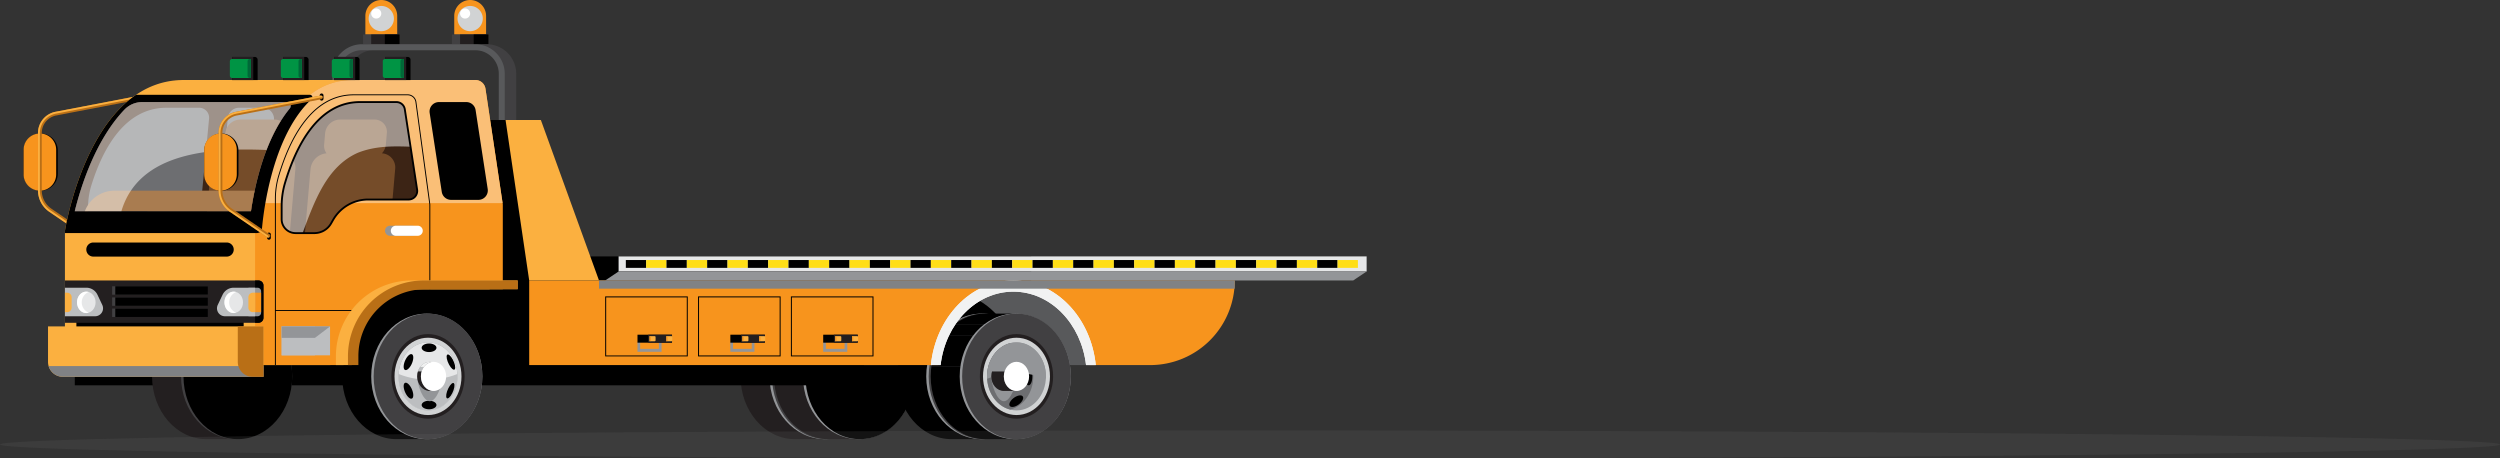 <svg xmlns="http://www.w3.org/2000/svg" xmlns:xlink="http://www.w3.org/1999/xlink" width="1429" height="262.062" viewBox="0 0 1429 262.062"><rect x="0" y="0" width="1429" height="262.062" fill="#333333" stroke="none"/><defs><clipPath id="clip-path"><rect id="Rect&#xE1;ngulo_97" data-name="Rect&#xE1;ngulo 97" width="767.682" height="254.062" fill="none"></rect></clipPath><clipPath id="clip-path-2"><rect id="Rect&#xE1;ngulo_15" data-name="Rect&#xE1;ngulo 15" width="767.68" height="254.062" fill="none"></rect></clipPath><clipPath id="clip-path-3"><rect id="Rect&#xE1;ngulo_4" data-name="Rect&#xE1;ngulo 4" width="14.428" height="14.428" fill="none"></rect></clipPath><clipPath id="clip-path-4"><rect id="Rect&#xE1;ngulo_5" data-name="Rect&#xE1;ngulo 5" width="8.657" height="8.657" fill="none"></rect></clipPath><clipPath id="clip-path-7"><path id="Trazado_16" data-name="Trazado 16" d="M1182.291,503.584c-17.164,0-31.07,16.067-31.07,35.877s13.907,35.886,31.07,35.886h17.97c-17.163,0-31.07-16.067-31.07-35.886s13.907-35.877,31.07-35.877Z" transform="translate(-1151.221 -503.584)" fill="none"></path></clipPath><clipPath id="clip-path-9"><path id="Trazado_23" data-name="Trazado 23" d="M1236.031,503.584c-17.163,0-31.07,16.067-31.07,35.877s13.907,35.886,31.07,35.886H1254c-17.163,0-31.07-16.067-31.07-35.886s13.907-35.877,31.07-35.877Z" transform="translate(-1204.961 -503.584)" fill="none"></path></clipPath><clipPath id="clip-path-11"><path id="Trazado_30" data-name="Trazado 30" d="M237.341,503.584c-17.164,0-31.07,16.067-31.07,35.877s13.907,35.886,31.07,35.886h17.971c-17.164,0-31.07-16.067-31.07-35.886s13.907-35.877,31.07-35.877Z" transform="translate(-206.271 -503.584)" fill="none"></path></clipPath><clipPath id="clip-path-13"><path id="Trazado_37" data-name="Trazado 37" d="M542.673,503.584c-17.164,0-31.071,16.067-31.071,35.877s13.907,35.886,31.071,35.886h17.971c-17.164,0-31.071-16.067-31.071-35.886s13.907-35.877,31.071-35.877Z" transform="translate(-511.602 -503.584)" fill="none"></path></clipPath><clipPath id="clip-path-15"><rect id="Rect&#xE1;ngulo_20" data-name="Rect&#xE1;ngulo 20" width="33.674" height="20.822" fill="none"></rect></clipPath><clipPath id="clip-path-16"><rect id="Rect&#xE1;ngulo_21" data-name="Rect&#xE1;ngulo 21" width="14.428" height="22.528" fill="none"></rect></clipPath><clipPath id="clip-path-17"><path id="Trazado_55" data-name="Trazado 55" d="M639.173,580.978c-3.985,0-7.214,3.73-7.214,8.33s3.229,8.332,7.214,8.332h2.145c-3.986,0-7.214-3.731-7.214-8.332s3.229-8.33,7.214-8.33Z" transform="translate(-631.959 -580.978)" fill="none"></path></clipPath><clipPath id="clip-path-19"><path id="Trazado_62" data-name="Trazado 62" d="M1433.883,503.584c-17.164,0-31.07,16.067-31.07,35.877s13.907,35.886,31.07,35.886h17.97c-17.164,0-31.07-16.067-31.07-35.886s13.906-35.877,31.07-35.877Z" transform="translate(-1402.812 -503.584)" fill="none"></path></clipPath><clipPath id="clip-path-21"><path id="Trazado_69" data-name="Trazado 69" d="M1487.623,503.584c-17.164,0-31.071,16.067-31.071,35.877s13.907,35.886,31.071,35.886h17.97c-17.164,0-31.07-16.067-31.07-35.886s13.907-35.877,31.07-35.877Z" transform="translate(-1456.552 -503.584)" fill="none"></path></clipPath><clipPath id="clip-path-23"><rect id="Rect&#xE1;ngulo_25" data-name="Rect&#xE1;ngulo 25" width="33.675" height="20.823" fill="none"></rect></clipPath><clipPath id="clip-path-25"><path id="Trazado_82" data-name="Trazado 82" d="M1561,580.978c-3.985,0-7.214,3.73-7.214,8.33s3.229,8.332,7.214,8.332h7.214c-3.985,0-7.214-3.731-7.214-8.332s3.229-8.33,7.214-8.33Z" transform="translate(-1553.785 -580.978)" fill="none"></path></clipPath><clipPath id="clip-path-27"><rect id="Rect&#xE1;ngulo_29" data-name="Rect&#xE1;ngulo 29" width="27.669" height="16.522" fill="none"></rect></clipPath><clipPath id="clip-path-28"><rect id="Rect&#xE1;ngulo_31" data-name="Rect&#xE1;ngulo 31" width="19.032" height="16.522" fill="none"></rect></clipPath><clipPath id="clip-path-29"><rect id="Rect&#xE1;ngulo_32" data-name="Rect&#xE1;ngulo 32" width="27.669" height="6.542" fill="none"></rect></clipPath><clipPath id="clip-path-30"><rect id="Rect&#xE1;ngulo_38" data-name="Rect&#xE1;ngulo 38" width="122.801" height="6.141" fill="none"></rect></clipPath><clipPath id="clip-path-31"><rect id="Rect&#xE1;ngulo_46" data-name="Rect&#xE1;ngulo 46" width="191.924" height="74.9" fill="none"></rect></clipPath><clipPath id="clip-path-32"><rect id="Rect&#xE1;ngulo_47" data-name="Rect&#xE1;ngulo 47" width="18.359" height="5.758" fill="none"></rect></clipPath><clipPath id="clip-path-33"><rect id="Rect&#xE1;ngulo_48" data-name="Rect&#xE1;ngulo 48" width="13.761" height="5.614" fill="none"></rect></clipPath><clipPath id="clip-path-34"><rect id="Rect&#xE1;ngulo_51" data-name="Rect&#xE1;ngulo 51" width="13.758" height="5.614" fill="none"></rect></clipPath><clipPath id="clip-path-35"><rect id="Rect&#xE1;ngulo_54" data-name="Rect&#xE1;ngulo 54" width="13.762" height="5.614" fill="none"></rect></clipPath><clipPath id="clip-path-36"><rect id="Rect&#xE1;ngulo_59" data-name="Rect&#xE1;ngulo 59" width="363.401" height="4.664" fill="none"></rect></clipPath></defs><g id="Grupo_283" data-name="Grupo 283" transform="translate(-246 -427.965)"><g id="Grupo_94" data-name="Grupo 94" transform="translate(259.487 427.965)"><g id="Enmascarar_grupo_93" data-name="Enmascarar grupo 93" clip-path="url(#clip-path)"><g id="Grupo_18" data-name="Grupo 18"><g id="Grupo_17" data-name="Grupo 17" clip-path="url(#clip-path-2)"><g id="Grupo_4" data-name="Grupo 4" transform="translate(753.721 251.027)" style="mix-blend-mode: multiply;isolation: isolate"><g id="Grupo_3" data-name="Grupo 3"><g id="Grupo_95" data-name="Grupo 95"><path id="Trazado_1" data-name="Trazado 1" d="M946.611,700.377" transform="translate(-946.611 -700.377)" fill="#58595b"></path></g></g></g><path id="Trazado_2" data-name="Trazado 2" d="M603.2,139.021H499.373v-51.1c0-9.308,12.913-16.88,22.22-16.88h64.726A16.9,16.9,0,0,1,603.2,87.924Zm-95.082-3.4h85.509V87.924c0-7.43.123-13.475-7.307-13.475H521.593a13.491,13.491,0,0,0-13.476,13.475Z" transform="translate(-321.609 -45.754)" fill="#414042"></path><path id="Trazado_3" data-name="Trazado 3" d="M594.413,139.021H495.926v-51.1a16.9,16.9,0,0,1,16.88-16.88h64.726a16.9,16.9,0,0,1,16.881,16.88Zm-95.082-3.4h91.678V87.924a13.491,13.491,0,0,0-13.476-13.475H512.806a13.491,13.491,0,0,0-13.476,13.475Z" transform="translate(-319.389 -45.754)" fill="#58595b"></path><path id="Trazado_4" data-name="Trazado 4" d="M709.7,19.72H691.5V9.1a9.1,9.1,0,0,1,18.2,0Z" transform="translate(-445.34)" fill="#f7941d"></path><g id="Grupo_7" data-name="Grupo 7" transform="translate(248.043 3.405)" style="mix-blend-mode: multiply;isolation: isolate"><g id="Grupo_6" data-name="Grupo 6"><g id="Grupo_5" data-name="Grupo 5" clip-path="url(#clip-path-3)"><path id="Trazado_5" data-name="Trazado 5" d="M711.227,16.778a7.214,7.214,0,1,1-7.214-7.213,7.214,7.214,0,0,1,7.214,7.213" transform="translate(-696.799 -9.565)" fill="#d1d3d4"></path></g></g></g><g id="Grupo_10" data-name="Grupo 10" transform="translate(252.949 7.733)" style="mix-blend-mode: multiply;isolation: isolate"><g id="Grupo_9" data-name="Grupo 9"><g id="Grupo_8" data-name="Grupo 8" clip-path="url(#clip-path-4)"><path id="Trazado_6" data-name="Trazado 6" d="M719.237,26.052a4.328,4.328,0,1,1-4.328-4.328,4.328,4.328,0,0,1,4.328,4.328" transform="translate(-710.58 -21.724)" fill="#d1d3d4"></path></g></g></g><path id="Trazado_7" data-name="Trazado 7" d="M706.621,16.5a2.886,2.886,0,1,1-2.887-2.886,2.886,2.886,0,0,1,2.887,2.886" transform="translate(-451.364 -8.768)" fill="#fff"></path><rect id="Rect&#xE1;ngulo_6" data-name="Rect&#xE1;ngulo 6" width="20.833" height="5.461" transform="translate(244.841 19.72)" fill="#414042"></rect><rect id="Rect&#xE1;ngulo_7" data-name="Rect&#xE1;ngulo 7" width="16.189" height="5.461" transform="translate(249.485 19.72)" fill="#231f20"></rect><rect id="Rect&#xE1;ngulo_8" data-name="Rect&#xE1;ngulo 8" width="8.396" height="5.461" transform="translate(257.277 19.72)"></rect><path id="Trazado_8" data-name="Trazado 8" d="M566.99,19.72h-18.2V9.1a9.1,9.1,0,0,1,18.2,0Z" transform="translate(-353.432)" fill="#f7941d"></path><g id="Grupo_13" data-name="Grupo 13" transform="translate(197.242 3.405)" style="mix-blend-mode: multiply;isolation: isolate"><g id="Grupo_12" data-name="Grupo 12"><g id="Grupo_11" data-name="Grupo 11" clip-path="url(#clip-path-3)"><path id="Trazado_9" data-name="Trazado 9" d="M568.518,16.778A7.214,7.214,0,1,1,561.3,9.565a7.214,7.214,0,0,1,7.214,7.213" transform="translate(-554.09 -9.565)" fill="#d1d3d4"></path></g></g></g><g id="Grupo_16" data-name="Grupo 16" transform="translate(202.148 7.733)" style="mix-blend-mode: multiply;isolation: isolate"><g id="Grupo_15" data-name="Grupo 15"><g id="Grupo_14" data-name="Grupo 14" clip-path="url(#clip-path-4)"><path id="Trazado_10" data-name="Trazado 10" d="M576.528,26.052a4.328,4.328,0,1,1-4.328-4.328,4.328,4.328,0,0,1,4.328,4.328" transform="translate(-567.871 -21.724)" fill="#d1d3d4"></path></g></g></g><path id="Trazado_11" data-name="Trazado 11" d="M563.912,16.5a2.886,2.886,0,1,1-2.887-2.886,2.886,2.886,0,0,1,2.887,2.886" transform="translate(-359.456 -8.768)" fill="#fff"></path><rect id="Rect&#xE1;ngulo_11" data-name="Rect&#xE1;ngulo 11" width="20.833" height="5.461" transform="translate(194.04 19.72)" fill="#414042"></rect><rect id="Rect&#xE1;ngulo_12" data-name="Rect&#xE1;ngulo 12" width="16.189" height="5.461" transform="translate(198.684 19.72)" fill="#231f20"></rect><rect id="Rect&#xE1;ngulo_13" data-name="Rect&#xE1;ngulo 13" width="8.396" height="5.461" transform="translate(206.476 19.72)"></rect><rect id="Rect&#xE1;ngulo_14" data-name="Rect&#xE1;ngulo 14" width="79.327" height="93.79" transform="translate(216.349 68.602)"></rect></g></g><g id="Grupo_20" data-name="Grupo 20" transform="translate(409.806 179.263)"><g id="Grupo_19" data-name="Grupo 19" clip-path="url(#clip-path-7)"><path id="Trazado_12" data-name="Trazado 12" d="M1169.191,594.112a41.566,41.566,0,0,1,.394-5.669h-17.971a41.605,41.605,0,0,0-.394,5.669c0,19.819,13.907,35.886,31.071,35.886h17.971c-17.164,0-31.07-16.068-31.07-35.886" transform="translate(-1151.22 -558.235)" fill="#231f20"></path><path id="Trazado_13" data-name="Trazado 13" d="M1159.353,539.007a37.4,37.4,0,0,0-5.425,10.593,40.14,40.14,0,0,0-1.6,7H1170.3a40.14,40.14,0,0,1,1.6-7,37.4,37.4,0,0,1,5.425-10.593Z" transform="translate(-1151.933 -526.397)"></path><path id="Trazado_14" data-name="Trazado 14" d="M1178.063,521.426a33.348,33.348,0,0,0-6,6.258h17.971a33.355,33.355,0,0,1,6-6.258Z" transform="translate(-1164.643 -515.075)"></path><path id="Trazado_15" data-name="Trazado 15" d="M1224.542,503.584h-17.971a28.144,28.144,0,0,0-17.65,6.351h17.97a28.146,28.146,0,0,1,17.65-6.351" transform="translate(-1175.501 -503.584)"></path></g></g><g id="Grupo_22" data-name="Grupo 22"><g id="Grupo_21" data-name="Grupo 21" clip-path="url(#clip-path-2)"><path id="Trazado_17" data-name="Trazado 17" d="M1229.55,503.584c17.549,0,31.768,16.067,31.768,35.877s-14.219,35.886-31.768,35.886-31.768-16.067-31.768-35.886,14.219-35.877,31.768-35.877" transform="translate(-771.401 -324.321)" fill="#939598"></path><path id="Trazado_18" data-name="Trazado 18" d="M1232.774,503.584c17.164,0,31.071,16.067,31.071,35.877s-13.907,35.886-31.071,35.886-31.07-16.067-31.07-35.886,13.906-35.877,31.07-35.877" transform="translate(-773.927 -324.321)" fill="#414042"></path></g></g><g id="Grupo_24" data-name="Grupo 24" transform="translate(428.936 179.263)"><g id="Grupo_23" data-name="Grupo 23" clip-path="url(#clip-path-9)"><path id="Trazado_19" data-name="Trazado 19" d="M1222.932,594.112a41.586,41.586,0,0,1,.394-5.669h-17.971a41.547,41.547,0,0,0-.394,5.669c0,19.819,13.907,35.886,31.07,35.886H1254c-17.163,0-31.07-16.068-31.07-35.886" transform="translate(-1204.961 -558.235)" fill="#231f20"></path><path id="Trazado_20" data-name="Trazado 20" d="M1213.093,539.007a37.4,37.4,0,0,0-5.425,10.593,40.107,40.107,0,0,0-1.6,7h17.971a40.129,40.129,0,0,1,1.6-7,37.393,37.393,0,0,1,5.425-10.593Z" transform="translate(-1205.673 -526.397)"></path><path id="Trazado_21" data-name="Trazado 21" d="M1231.8,521.426a33.352,33.352,0,0,0-6,6.258h17.971a33.352,33.352,0,0,1,6-6.258Z" transform="translate(-1218.384 -515.075)"></path><path id="Trazado_22" data-name="Trazado 22" d="M1278.281,503.584h-17.97a28.145,28.145,0,0,0-17.65,6.351h17.971a28.146,28.146,0,0,1,17.65-6.351" transform="translate(-1229.24 -503.584)"></path></g></g><g id="Grupo_26" data-name="Grupo 26"><g id="Grupo_25" data-name="Grupo 25" clip-path="url(#clip-path-2)"><path id="Trazado_24" data-name="Trazado 24" d="M1283.291,503.584c17.549,0,31.768,16.067,31.768,35.877s-14.219,35.886-31.768,35.886-31.768-16.067-31.768-35.886,14.219-35.877,31.768-35.877" transform="translate(-806.012 -324.321)" fill="#939598"></path><path id="Trazado_25" data-name="Trazado 25" d="M1286.514,503.584c17.164,0,31.071,16.067,31.071,35.877s-13.907,35.886-31.071,35.886-31.07-16.067-31.07-35.886,13.906-35.877,31.07-35.877" transform="translate(-808.537 -324.321)"></path><rect id="Rect&#xE1;ngulo_17" data-name="Rect&#xE1;ngulo 17" width="546.715" height="73.673" transform="translate(29.255 146.568)"></rect></g></g><g id="Grupo_28" data-name="Grupo 28" transform="translate(73.427 179.263)"><g id="Grupo_27" data-name="Grupo 27" clip-path="url(#clip-path-11)"><path id="Trazado_26" data-name="Trazado 26" d="M224.242,594.112a41.564,41.564,0,0,1,.394-5.669H206.665a41.564,41.564,0,0,0-.394,5.669c0,19.819,13.907,35.886,31.07,35.886h17.971c-17.164,0-31.071-16.068-31.071-35.886" transform="translate(-206.271 -558.235)" fill="#231f20"></path><path id="Trazado_27" data-name="Trazado 27" d="M214.4,539.007a37.391,37.391,0,0,0-5.425,10.593,40.122,40.122,0,0,0-1.6,7h17.971a40.158,40.158,0,0,1,1.6-7,37.4,37.4,0,0,1,5.425-10.593Z" transform="translate(-206.983 -526.397)" fill="#231f20"></path><path id="Trazado_28" data-name="Trazado 28" d="M233.114,521.426a33.355,33.355,0,0,0-6,6.258h17.971a33.355,33.355,0,0,1,6-6.258Z" transform="translate(-219.694 -515.075)" fill="#231f20"></path><path id="Trazado_29" data-name="Trazado 29" d="M279.592,503.584H261.621a28.144,28.144,0,0,0-17.65,6.351h17.97a28.146,28.146,0,0,1,17.65-6.351" transform="translate(-230.551 -503.584)" fill="#231f20"></path></g></g><g id="Grupo_30" data-name="Grupo 30"><g id="Grupo_29" data-name="Grupo 29" clip-path="url(#clip-path-2)"><path id="Trazado_31" data-name="Trazado 31" d="M284.6,503.584c17.549,0,31.768,16.067,31.768,35.877S302.15,575.347,284.6,575.347s-31.768-16.067-31.768-35.886,14.219-35.877,31.768-35.877" transform="translate(-162.831 -324.321)" fill="#414042"></path><path id="Trazado_32" data-name="Trazado 32" d="M287.824,503.584c17.164,0,31.071,16.067,31.071,35.877s-13.907,35.886-31.071,35.886-31.07-16.067-31.07-35.886,13.907-35.877,31.07-35.877" transform="translate(-165.356 -324.321)"></path></g></g><g id="Grupo_32" data-name="Grupo 32" transform="translate(182.118 179.263)"><g id="Grupo_31" data-name="Grupo 31" clip-path="url(#clip-path-13)"><path id="Trazado_33" data-name="Trazado 33" d="M529.573,594.112a41.556,41.556,0,0,1,.394-5.669H512a41.566,41.566,0,0,0-.394,5.669c0,19.819,13.907,35.886,31.07,35.886h17.971c-17.163,0-31.07-16.068-31.07-35.886" transform="translate(-511.602 -558.235)"></path><path id="Trazado_34" data-name="Trazado 34" d="M519.734,539.007A37.4,37.4,0,0,0,514.31,549.6a40.14,40.14,0,0,0-1.6,7H530.68a40.151,40.151,0,0,1,1.6-7,37.4,37.4,0,0,1,5.425-10.593Z" transform="translate(-512.315 -526.397)"></path><path id="Trazado_35" data-name="Trazado 35" d="M538.445,521.426a33.357,33.357,0,0,0-6,6.258h17.971a33.357,33.357,0,0,1,6-6.258Z" transform="translate(-525.025 -515.075)"></path><path id="Trazado_36" data-name="Trazado 36" d="M584.924,503.584H566.953a28.144,28.144,0,0,0-17.65,6.351h17.97a28.146,28.146,0,0,1,17.65-6.351" transform="translate(-535.882 -503.584)"></path></g></g><g id="Grupo_40" data-name="Grupo 40"><g id="Grupo_39" data-name="Grupo 39" clip-path="url(#clip-path-2)"><path id="Trazado_38" data-name="Trazado 38" d="M589.932,503.584c17.549,0,31.768,16.067,31.768,35.877s-14.219,35.886-31.768,35.886-31.768-16.067-31.768-35.886,14.219-35.877,31.768-35.877" transform="translate(-359.471 -324.321)" fill="#939598"></path><path id="Trazado_39" data-name="Trazado 39" d="M593.156,503.584c17.164,0,31.071,16.067,31.071,35.877s-13.907,35.886-31.071,35.886-31.07-16.067-31.07-35.886,13.907-35.877,31.07-35.877" transform="translate(-361.997 -324.321)" fill="#414042"></path><path id="Trazado_40" data-name="Trazado 40" d="M611.479,536.441c11.569,0,20.942,10.83,20.942,24.182s-9.374,24.189-20.942,24.189-20.942-10.83-20.942-24.189,9.374-24.182,20.942-24.182" transform="translate(-380.32 -345.481)" fill="#231f20"></path><path id="Trazado_41" data-name="Trazado 41" d="M614.744,542.294c10.572,0,19.138,9.9,19.138,22.1s-8.566,22.1-19.138,22.1-19.138-9.9-19.138-22.1,8.566-22.1,19.138-22.1" transform="translate(-383.585 -349.251)" fill="#d1d3d4"></path><path id="Trazado_42" data-name="Trazado 42" d="M618.907,549.759c9.3,0,16.837,8.707,16.837,19.442s-7.536,19.447-16.837,19.447S602.07,579.94,602.07,569.2s7.536-19.442,16.837-19.442" transform="translate(-387.748 -354.058)" fill="#939598"></path><path id="Trazado_43" data-name="Trazado 43" d="M635.732,569.2c0,10.739-7.536,19.444-16.831,19.444S602.07,579.943,602.07,569.2s7.536-19.444,16.831-19.444,16.831,8.705,16.831,19.444" transform="translate(-387.748 -354.059)" fill="#e6e7e8"></path><g id="Grupo_35" data-name="Grupo 35" transform="translate(214.322 213.767)" style="mix-blend-mode: multiply;isolation: isolate"><g id="Grupo_34" data-name="Grupo 34"><g id="Grupo_33" data-name="Grupo 33" clip-path="url(#clip-path-15)"><path id="Trazado_44" data-name="Trazado 44" d="M618.907,603.7a43.839,43.839,0,0,0,16.777-3.187c.028.458.06.915.06,1.381,0,10.735-7.536,19.442-16.837,19.442s-16.837-8.707-16.837-19.442c0-.466.032-.923.06-1.381a43.835,43.835,0,0,0,16.777,3.187" transform="translate(-602.07 -600.51)" fill="#bcbec0"></path></g></g></g><path id="Trazado_45" data-name="Trazado 45" d="M610.9,614.651c-.974.676-.815,3.2.354,5.639s2.907,3.866,3.88,3.189.814-3.2-.355-5.638-2.906-3.866-3.88-3.189" transform="translate(-393.022 -395.742)"></path><path id="Trazado_46" data-name="Trazado 46" d="M683.929,577.646c.6-.777.1-3.255-1.117-5.533s-2.7-3.495-3.3-2.717-.1,3.255,1.117,5.533,2.7,3.5,3.3,2.718" transform="translate(-437.458 -366.553)"></path><path id="Trazado_47" data-name="Trazado 47" d="M611.252,571.9c-1.169,2.438-1.328,4.962-.355,5.639s2.71-.751,3.88-3.189,1.328-4.962.355-5.638-2.71.751-3.88,3.189" transform="translate(-393.022 -366.153)"></path><path id="Trazado_48" data-name="Trazado 48" d="M643.4,643.446c-2.339,0-4.235,1.1-4.235,2.449s1.9,2.45,4.235,2.45,4.235-1.1,4.235-2.45-1.9-2.449-4.235-2.449" transform="translate(-411.636 -414.395)"></path><path id="Trazado_49" data-name="Trazado 49" d="M679.778,618c-1.149,2.315-1.572,4.806-.946,5.565s2.066-.5,3.215-2.818,1.572-4.806.946-5.565-2.066.5-3.215,2.818" transform="translate(-436.999 -396.05)"></path><path id="Trazado_50" data-name="Trazado 50" d="M643.4,551.554c-2.339,0-4.235,1.1-4.235,2.45s1.9,2.45,4.235,2.45,4.235-1.1,4.235-2.45-1.9-2.45-4.235-2.45" transform="translate(-411.636 -355.214)"></path><g id="Grupo_38" data-name="Grupo 38" transform="translate(224.962 206.813)" style="mix-blend-mode: multiply;isolation: isolate"><g id="Grupo_37" data-name="Grupo 37"><g id="Grupo_36" data-name="Grupo 36" clip-path="url(#clip-path-16)"><path id="Trazado_51" data-name="Trazado 51" d="M639.174,580.977c3.985,0,7.214,3.731,7.214,8.33s-3.229,14.2-7.214,14.2-7.214-9.6-7.214-14.2,3.229-8.33,7.214-8.33" transform="translate(-631.96 -580.977)" fill="#939598"></path></g></g></g></g></g><g id="Grupo_42" data-name="Grupo 42" transform="translate(224.962 206.814)"><g id="Grupo_41" data-name="Grupo 41" clip-path="url(#clip-path-17)"><path id="Trazado_52" data-name="Trazado 52" d="M641.319,607.387h-2.145c-3.985,0-7.214-3.731-7.214-8.332a9.462,9.462,0,0,1,.463-2.943h2.145a9.462,9.462,0,0,0-.463,2.943c0,4.6,3.229,8.332,7.214,8.332" transform="translate(-631.96 -590.725)" fill="#231f20"></path><path id="Trazado_53" data-name="Trazado 53" d="M635.4,591.662H633.26a8.677,8.677,0,0,1,1.26-2.46h2.145a8.674,8.674,0,0,0-1.26,2.46" transform="translate(-632.797 -586.274)" fill="#bcbec0"></path><path id="Trazado_54" data-name="Trazado 54" d="M638.944,583.9H636.8a6.85,6.85,0,0,1,5.492-2.928h2.145a6.851,6.851,0,0,0-5.492,2.928" transform="translate(-635.076 -580.977)" fill="#f1f2f2"></path></g></g><g id="Grupo_44" data-name="Grupo 44"><g id="Grupo_43" data-name="Grupo 43" clip-path="url(#clip-path-2)"><path id="Trazado_56" data-name="Trazado 56" d="M645.2,580.977c3.985,0,7.214,3.731,7.214,8.33s-3.229,8.333-7.214,8.333-7.214-3.731-7.214-8.333,3.229-8.33,7.214-8.33" transform="translate(-410.878 -374.164)" fill="#fff"></path><path id="Trazado_57" data-name="Trazado 57" d="M1434.734,450.374h-38.26c-24.329,0-44.364,21.135-47.133,48.357h43.826c1.849-16.013,10.474-29.549,22.437-36.647,11.963,7.1,20.588,20.633,22.437,36.647h43.826c-2.769-27.223-22.8-48.357-47.133-48.357" transform="translate(-869.009 -290.052)" fill="#58595b"></path></g></g><g id="Grupo_46" data-name="Grupo 46" transform="translate(499.366 179.263)"><g id="Grupo_45" data-name="Grupo 45" clip-path="url(#clip-path-19)"><path id="Trazado_58" data-name="Trazado 58" d="M1420.783,594.112a41.605,41.605,0,0,1,.394-5.669h-17.971a41.547,41.547,0,0,0-.394,5.669c0,19.819,13.907,35.886,31.07,35.886h17.971c-17.164,0-31.071-16.068-31.071-35.886" transform="translate(-1402.812 -558.235)"></path><path id="Trazado_59" data-name="Trazado 59" d="M1410.944,539.007a37.387,37.387,0,0,0-5.425,10.593,40.129,40.129,0,0,0-1.6,7h17.971a40.14,40.14,0,0,1,1.6-7,37.4,37.4,0,0,1,5.425-10.593Z" transform="translate(-1403.524 -526.397)"></path><path id="Trazado_60" data-name="Trazado 60" d="M1429.655,521.426a33.36,33.36,0,0,0-6,6.258h17.971a33.356,33.356,0,0,1,6-6.258Z" transform="translate(-1416.235 -515.075)"></path><path id="Trazado_61" data-name="Trazado 61" d="M1476.132,503.584h-17.971a28.146,28.146,0,0,0-17.65,6.351h17.971a28.145,28.145,0,0,1,17.65-6.351" transform="translate(-1427.091 -503.584)"></path></g></g><g id="Grupo_48" data-name="Grupo 48"><g id="Grupo_47" data-name="Grupo 47" clip-path="url(#clip-path-2)"><path id="Trazado_63" data-name="Trazado 63" d="M1481.141,503.584c17.549,0,31.768,16.067,31.768,35.877s-14.219,35.886-31.768,35.886-31.768-16.067-31.768-35.886,14.219-35.877,31.768-35.877" transform="translate(-933.432 -324.321)" fill="#939598"></path><path id="Trazado_64" data-name="Trazado 64" d="M1484.365,503.584c17.164,0,31.071,16.067,31.071,35.877s-13.907,35.886-31.071,35.886-31.07-16.067-31.07-35.886,13.907-35.877,31.07-35.877" transform="translate(-935.958 -324.321)" fill="#414042"></path></g></g><g id="Grupo_50" data-name="Grupo 50" transform="translate(518.497 179.263)"><g id="Grupo_49" data-name="Grupo 49" clip-path="url(#clip-path-21)"><path id="Trazado_65" data-name="Trazado 65" d="M1474.523,594.112a41.605,41.605,0,0,1,.394-5.669h-17.97a41.547,41.547,0,0,0-.394,5.669c0,19.819,13.907,35.886,31.07,35.886h17.971c-17.163,0-31.07-16.068-31.07-35.886" transform="translate(-1456.552 -558.235)"></path><path id="Trazado_66" data-name="Trazado 66" d="M1464.684,539.007a37.38,37.38,0,0,0-5.425,10.593,40.1,40.1,0,0,0-1.6,7h17.971a40.162,40.162,0,0,1,1.6-7,37.412,37.412,0,0,1,5.425-10.593Z" transform="translate(-1457.264 -526.397)"></path><path id="Trazado_67" data-name="Trazado 67" d="M1483.4,521.426a33.352,33.352,0,0,0-6,6.258h17.971a33.359,33.359,0,0,1,6-6.258Z" transform="translate(-1469.975 -515.075)"></path><path id="Trazado_68" data-name="Trazado 68" d="M1529.873,503.584H1511.9a28.144,28.144,0,0,0-17.65,6.351h17.97a28.146,28.146,0,0,1,17.651-6.351" transform="translate(-1480.832 -503.584)"></path></g></g><g id="Grupo_58" data-name="Grupo 58"><g id="Grupo_57" data-name="Grupo 57" clip-path="url(#clip-path-2)"><path id="Trazado_70" data-name="Trazado 70" d="M1534.882,503.584c17.549,0,31.768,16.067,31.768,35.877s-14.219,35.886-31.768,35.886-31.768-16.067-31.768-35.886,14.219-35.877,31.768-35.877" transform="translate(-968.042 -324.321)" fill="#939598"></path><path id="Trazado_71" data-name="Trazado 71" d="M1538.106,503.584c17.163,0,31.07,16.067,31.07,35.877s-13.907,35.886-31.07,35.886-31.071-16.067-31.071-35.886,13.906-35.877,31.071-35.877" transform="translate(-970.568 -324.321)" fill="#414042"></path><path id="Trazado_72" data-name="Trazado 72" d="M1556.429,536.441c11.569,0,20.942,10.83,20.942,24.182s-9.373,24.189-20.942,24.189-20.942-10.83-20.942-24.189,9.373-24.182,20.942-24.182" transform="translate(-988.892 -345.481)" fill="#231f20"></path><path id="Trazado_73" data-name="Trazado 73" d="M1559.693,542.294c10.572,0,19.138,9.9,19.138,22.1s-8.566,22.1-19.138,22.1-19.138-9.9-19.138-22.1,8.566-22.1,19.138-22.1" transform="translate(-992.155 -349.251)" fill="#d1d3d4"></path><path id="Trazado_74" data-name="Trazado 74" d="M1563.857,549.759c9.3,0,16.837,8.707,16.837,19.442s-7.536,19.447-16.837,19.447-16.837-8.707-16.837-19.447,7.536-19.442,16.837-19.442" transform="translate(-996.319 -354.058)" fill="#939598"></path><path id="Trazado_75" data-name="Trazado 75" d="M1560.25,551.047c-7.565,1.908-13.23,9.679-13.23,18.983s5.665,17.08,13.23,18.988c7.565-1.909,13.23-9.68,13.23-18.988s-5.665-17.075-13.23-18.983" transform="translate(-996.319 -354.888)" fill="#6d6e71"></path><path id="Trazado_76" data-name="Trazado 76" d="M1582.978,589.47c.585,1.172,2.769.98,4.878-.427s3.344-3.5,2.759-4.67-2.769-.98-4.878.427-3.344,3.5-2.759,4.67m8.774-16.713c0,2.815.949,5.1,2.119,5.1s2.119-2.282,2.119-5.1-.949-5.1-2.119-5.1-2.119,2.282-2.119,5.1m-8.774-16.713c-.585,1.172.65,3.262,2.759,4.67s4.293,1.6,4.878.427-.65-3.263-2.759-4.67-4.293-1.6-4.878-.427" transform="translate(-1019.383 -357.612)"></path><g id="Grupo_53" data-name="Grupo 53" transform="translate(550.701 195.701)" style="mix-blend-mode: multiply;isolation: isolate"><g id="Grupo_52" data-name="Grupo 52"><g id="Grupo_51" data-name="Grupo 51" clip-path="url(#clip-path-23)"><path id="Trazado_77" data-name="Trazado 77" d="M1563.856,567.4a43.837,43.837,0,0,1,16.776,3.187c.028-.458.061-.915.061-1.381,0-10.735-7.536-19.442-16.837-19.442s-16.837,8.707-16.837,19.442c0,.466.032.923.06,1.381a43.835,43.835,0,0,1,16.777-3.187" transform="translate(-1547.019 -549.76)" fill="#939598"></path></g></g></g><g id="Grupo_56" data-name="Grupo 56" transform="translate(553.111 206.813)" style="mix-blend-mode: multiply;isolation: isolate"><g id="Grupo_55" data-name="Grupo 55"><g id="Grupo_54" data-name="Grupo 54" clip-path="url(#clip-path-16)"><path id="Trazado_78" data-name="Trazado 78" d="M1561,580.977c3.985,0,7.214,3.731,7.214,8.33s-3.229,14.2-7.214,14.2-7.215-9.6-7.215-14.2,3.229-8.33,7.215-8.33" transform="translate(-1553.787 -580.977)" fill="#939598"></path></g></g></g></g></g><g id="Grupo_60" data-name="Grupo 60" transform="translate(553.109 206.814)"><g id="Grupo_59" data-name="Grupo 59" clip-path="url(#clip-path-25)"><path id="Trazado_79" data-name="Trazado 79" d="M1568.214,607.387H1561c-3.985,0-7.214-3.731-7.214-8.332a9.471,9.471,0,0,1,.463-2.943h7.215a9.46,9.46,0,0,0-.463,2.943c0,4.6,3.229,8.332,7.214,8.332" transform="translate(-1553.786 -590.725)" fill="#231f20"></path><path id="Trazado_80" data-name="Trazado 80" d="M1562.3,591.662h-7.214a8.689,8.689,0,0,1,1.26-2.46h7.214a8.685,8.685,0,0,0-1.26,2.46" transform="translate(-1554.623 -586.274)" fill="#939598"></path><path id="Trazado_81" data-name="Trazado 81" d="M1565.839,583.9h-7.214a6.85,6.85,0,0,1,5.492-2.928h7.214a6.851,6.851,0,0,0-5.491,2.928" transform="translate(-1556.902 -580.977)" fill="#939598"></path></g></g><g id="Grupo_92" data-name="Grupo 92"><g id="Grupo_91" data-name="Grupo 91" clip-path="url(#clip-path-2)"><path id="Trazado_83" data-name="Trazado 83" d="M1581.266,580.977c3.985,0,7.214,3.731,7.214,8.33s-3.229,8.333-7.214,8.333-7.214-3.731-7.214-8.333,3.229-8.33,7.214-8.33" transform="translate(-1013.728 -374.164)" fill="#fff"></path><path id="Trazado_84" data-name="Trazado 84" d="M9.788,247.044h0A9.788,9.788,0,0,1,0,237.256V224.142a9.788,9.788,0,1,1,19.576,0v13.114a9.788,9.788,0,0,1-9.788,9.788" transform="translate(0 -138.049)"></path><path id="Trazado_85" data-name="Trazado 85" d="M9.308,247.044h0A9.308,9.308,0,0,1,0,237.736V223.662a9.308,9.308,0,1,1,18.616,0v14.074a9.308,9.308,0,0,1-9.308,9.308" transform="translate(0 -138.049)" fill="#f7941d"></path><path id="Trazado_86" data-name="Trazado 86" d="M51.579,234.69a1.075,1.075,0,0,1-.606-.187L29.587,219.911a14.8,14.8,0,0,1-6.463-12.234V174.835a12.334,12.334,0,0,1,10-12.1l48.227-9.253a1.077,1.077,0,0,1,.406,2.116l-48.226,9.253a10.177,10.177,0,0,0-8.25,9.983v32.842A12.647,12.647,0,0,0,30.8,218.131l21.387,14.591a1.077,1.077,0,0,1-.608,1.967" transform="translate(-14.892 -98.836)" fill="#b96f16"></path><path id="Trazado_87" data-name="Trazado 87" d="M51.58,233.612,30.193,219.021A13.733,13.733,0,0,1,24.2,207.677V174.835a11.242,11.242,0,0,1,9.124-11.041l48.227-9.253h1.055a1.013,1.013,0,0,0,0-.2,1.081,1.081,0,0,0-1.26-.855l-48.227,9.253a12.335,12.335,0,0,0-10,12.1v32.842a14.8,14.8,0,0,0,6.463,12.234L50.973,234.5a1.076,1.076,0,0,0,.606.187c.344,0,0-1.077,0-1.077" transform="translate(-14.892 -98.836)" fill="#fbb040"></path><path id="Trazado_88" data-name="Trazado 88" d="M218.1,286.309a38.257,38.257,0,0,1,38.257-38.257h52.777v-51.28l-7.471-59.75a9.764,9.764,0,0,0-9.689-8.553H134.3c-54.505,0-67.913,86.245-67.913,86.245v76.7H218.1Z" transform="translate(-42.758 -82.737)" fill="#fbb040"></path><path id="Trazado_89" data-name="Trazado 89" d="M422.28,276.545a28.493,28.493,0,0,1,28.493-28.493h62.541V199.569L503.4,133.422a5.815,5.815,0,0,0-5.751-4.953h-69.98c-50.491,0-55.95,86.245-55.95,86.245v76.7H422.28Z" transform="translate(-239.399 -82.737)" fill="#f7941d"></path><path id="Trazado_90" data-name="Trazado 90" d="M516.9,198.833l-9.8-65.411a5.815,5.815,0,0,0-5.751-4.954H431.375c-36.658,0-49.576,45.454-53.9,70.365Z" transform="translate(-243.101 -82.737)" fill="#fabf77"></path><g id="Grupo_63" data-name="Grupo 63" transform="translate(147.503 186.578)" style="mix-blend-mode: multiply;isolation: isolate"><g id="Grupo_62" data-name="Grupo 62"><g id="Grupo_61" data-name="Grupo 61" clip-path="url(#clip-path-27)"><rect id="Rect&#xE1;ngulo_28" data-name="Rect&#xE1;ngulo 28" width="27.669" height="16.522" fill="#bcbec0"></rect></g></g></g><g id="Grupo_66" data-name="Grupo 66" transform="translate(147.503 186.578)" style="mix-blend-mode: multiply;isolation: isolate"><g id="Grupo_65" data-name="Grupo 65"><g id="Grupo_64" data-name="Grupo 64" clip-path="url(#clip-path-28)"><rect id="Rect&#xE1;ngulo_30" data-name="Rect&#xE1;ngulo 30" width="19.032" height="16.522" fill="#bcbec0"></rect></g></g></g><g id="Grupo_69" data-name="Grupo 69" transform="translate(147.503 186.578)" style="mix-blend-mode: multiply;isolation: isolate"><g id="Grupo_68" data-name="Grupo 68"><g id="Grupo_67" data-name="Grupo 67" clip-path="url(#clip-path-29)"><path id="Trazado_91" data-name="Trazado 91" d="M433.4,530.674H414.364v-6.542h27.669Z" transform="translate(-414.364 -524.132)" fill="#939598"></path></g></g></g><path id="Trazado_92" data-name="Trazado 92" d="M492.365,262.878l0-48.5-7.961-58.6a5.02,5.02,0,0,0-4.945-4.29H448.61c-24.108,0-36.721,25.107-43.056,46.168a46.985,46.985,0,0,0-2.01,13.54v95.045h.539v-30.9h50.366V274.8H404.083V211.2a46.445,46.445,0,0,1,1.987-13.384c6.282-20.888,18.763-45.785,42.541-45.785h30.846a4.478,4.478,0,0,1,4.412,3.827l7.959,58.559v48.465Z" transform="translate(-259.892 -97.563)"></path><path id="Trazado_93" data-name="Trazado 93" d="M544.844,450.374a43.339,43.339,0,0,0-43.339,43.339v5.018h9.066v-5.108a38.257,38.257,0,0,1,38.257-38.257H605.38v-4.993Z" transform="translate(-322.982 -290.052)" fill="#fbb040"></path><path id="Trazado_94" data-name="Trazado 94" d="M564.182,450.374a43.339,43.339,0,0,0-43.339,43.339v5.018H526.8v-5.108a38.257,38.257,0,0,1,38.257-38.257h52.777v-4.993Z" transform="translate(-335.436 -290.052)" fill="#b96f16"></path><rect id="Rect&#xE1;ngulo_33" data-name="Rect&#xE1;ngulo 33" width="95.605" height="19.448" transform="translate(30.177 173.672)"></rect><path id="Trazado_95" data-name="Trazado 95" d="M349.459,104.622H334.906V91.4h12.9a1.653,1.653,0,0,1,1.653,1.653Z" transform="translate(-215.688 -58.865)"></path><rect id="Rect&#xE1;ngulo_34" data-name="Rect&#xE1;ngulo 34" width="12.062" height="13.221" transform="translate(119.219 32.536)" fill="#231f20"></rect><path id="Trazado_96" data-name="Trazado 96" d="M343.194,105.573H332.535a1.306,1.306,0,0,1-1.306-1.306V96.009a1.306,1.306,0,0,1,1.306-1.306h10.659Z" transform="translate(-213.32 -60.991)" fill="#009444"></path><path id="Trazado_97" data-name="Trazado 97" d="M361.468,105.573h-.558a1.306,1.306,0,0,1-1.306-1.306V96.009A1.306,1.306,0,0,1,360.91,94.7h.558Z" transform="translate(-231.594 -60.991)" fill="#006838"></path><path id="Trazado_98" data-name="Trazado 98" d="M431.307,104.622H416.754V91.4h12.9a1.653,1.653,0,0,1,1.653,1.653Z" transform="translate(-268.4 -58.865)"></path><rect id="Rect&#xE1;ngulo_35" data-name="Rect&#xE1;ngulo 35" width="12.062" height="13.221" transform="translate(148.354 32.536)" fill="#231f20"></rect><path id="Trazado_99" data-name="Trazado 99" d="M425.042,105.573H414.383a1.306,1.306,0,0,1-1.306-1.306V96.009a1.306,1.306,0,0,1,1.306-1.306h10.659Z" transform="translate(-266.032 -60.991)" fill="#009444"></path><path id="Trazado_100" data-name="Trazado 100" d="M443.316,105.573h-.558a1.306,1.306,0,0,1-1.306-1.306V96.009a1.306,1.306,0,0,1,1.306-1.306h.558Z" transform="translate(-284.306 -60.991)" fill="#006838"></path><path id="Trazado_101" data-name="Trazado 101" d="M513.154,104.622H498.6V91.4h12.9a1.653,1.653,0,0,1,1.653,1.653Z" transform="translate(-321.111 -58.865)"></path><rect id="Rect&#xE1;ngulo_36" data-name="Rect&#xE1;ngulo 36" width="12.062" height="13.221" transform="translate(177.49 32.536)" fill="#231f20"></rect><path id="Trazado_102" data-name="Trazado 102" d="M506.889,105.573H496.23a1.306,1.306,0,0,1-1.306-1.306V96.009A1.306,1.306,0,0,1,496.23,94.7h10.659Z" transform="translate(-318.743 -60.991)" fill="#009444"></path><path id="Trazado_103" data-name="Trazado 103" d="M525.163,105.573h-.558a1.306,1.306,0,0,1-1.306-1.306V96.009a1.306,1.306,0,0,1,1.306-1.306h.558Z" transform="translate(-337.018 -60.991)" fill="#006838"></path><path id="Trazado_104" data-name="Trazado 104" d="M595,104.622H580.449V91.4h12.9A1.653,1.653,0,0,1,595,93.054Z" transform="translate(-373.823 -58.865)"></path><rect id="Rect&#xE1;ngulo_37" data-name="Rect&#xE1;ngulo 37" width="12.062" height="13.221" transform="translate(206.626 32.536)" fill="#231f20"></rect><path id="Trazado_105" data-name="Trazado 105" d="M588.737,105.573H578.078a1.306,1.306,0,0,1-1.306-1.306V96.009a1.306,1.306,0,0,1,1.306-1.306h10.659Z" transform="translate(-371.455 -60.991)" fill="#009444"></path><path id="Trazado_106" data-name="Trazado 106" d="M607.011,105.573h-.558a1.306,1.306,0,0,1-1.306-1.306V96.009a1.306,1.306,0,0,1,1.306-1.306h.558Z" transform="translate(-389.73 -60.991)" fill="#006838"></path><path id="Trazado_107" data-name="Trazado 107" d="M178.92,230.027s3.3-52.085,28.475-75.3a1.439,1.439,0,0,0-1-2.483H107.062c-31.947,21.722-40.67,77.781-40.67,77.781v1.264H175.763a4.574,4.574,0,0,0,3.157-1.264" transform="translate(-42.758 -98.05)"></path><path id="Trazado_108" data-name="Trazado 108" d="M177.029,474.553H66.392V450.374H177.029a2.836,2.836,0,0,1,2.836,2.837v18.505a2.836,2.836,0,0,1-2.836,2.837" transform="translate(-42.758 -290.052)" fill="#231f20"></path><path id="Trazado_109" data-name="Trazado 109" d="M373.67,474.553h-1.947V450.374h1.947a2.836,2.836,0,0,1,2.836,2.837v18.505a2.836,2.836,0,0,1-2.836,2.837" transform="translate(-239.399 -290.052)"></path><path id="Trazado_110" data-name="Trazado 110" d="M162.363,552.937H47.755a8.54,8.54,0,0,1-8.54-8.541V524.132H162.363Z" transform="translate(-25.255 -337.554)" fill="#fbb040"></path><g id="Grupo_72" data-name="Grupo 72" transform="translate(14.307 209.241)" style="mix-blend-mode: multiply;isolation: isolate"><g id="Grupo_71" data-name="Grupo 71"><g id="Grupo_70" data-name="Grupo 70" clip-path="url(#clip-path-30)"><path id="Trazado_111" data-name="Trazado 111" d="M40.192,587.8a8.539,8.539,0,0,0,8.192,6.141H162.992V587.8Z" transform="translate(-40.192 -587.797)" fill="#808285"></path></g></g></g><path id="Trazado_112" data-name="Trazado 112" d="M358.6,552.937h-6.141a8.54,8.54,0,0,1-8.541-8.541V524.132H358.6Z" transform="translate(-221.491 -337.554)" fill="#b96f16"></path><path id="Trazado_113" data-name="Trazado 113" d="M110.6,168.2c-16.356,17.164-24.749,43.26-28.421,58.056h100.7c2.236-14.988,8.024-41.569,22.181-58.719a2.224,2.224,0,0,0-1.715-3.643H120.836A14.114,14.114,0,0,0,110.6,168.2" transform="translate(-52.927 -105.549)" fill="#6d6e71"></path><path id="Trazado_114" data-name="Trazado 114" d="M484.763,168.047a4.9,4.9,0,0,0-4.843-4.157H459.161c-23.734,0-36.315,24.421-42.8,45.978a46.735,46.735,0,0,0-2,13.46v7.529a7.933,7.933,0,0,0,7.933,7.933h10.809a10.932,10.932,0,0,0,9.485-5.5l1.2-2.095a23.1,23.1,0,0,1,20.039-11.614h23.128a4.9,4.9,0,0,0,4.843-5.642Z" transform="translate(-266.861 -105.549)" fill="#3c2415"></path><path id="Trazado_115" data-name="Trazado 115" d="M203.351,163.89H120.837A14.114,14.114,0,0,0,110.6,168.2c-16.356,17.164-24.748,43.26-28.42,58.056h7.594V224a42.923,42.923,0,0,1,2-12.875c6.483-20.622,19.065-43.984,42.8-43.984h18.568a5.69,5.69,0,0,1,5.816,6.093l-4.012,42.106a5.746,5.746,0,0,1-5.815,5.079h-9.888a23.672,23.672,0,0,0-15.62,5.834h59.264c.258-1.733.567-3.626.928-5.637H172.366a6.421,6.421,0,0,1-6.563-6.871l3.856-40.866a6.484,6.484,0,0,1,6.563-5.738h13.271a6.421,6.421,0,0,1,6.563,6.871l-.889,9.419a77.2,77.2,0,0,1,9.9-15.9,2.224,2.224,0,0,0-1.715-3.643" transform="translate(-52.928 -105.549)" fill="#3c2415"></path><path id="Trazado_116" data-name="Trazado 116" d="M83.628,478.31H66.391V461.993H78.619a7.038,7.038,0,0,1,6.357,4.019l2.756,5.806a4.543,4.543,0,0,1-4.1,6.492" transform="translate(-42.757 -297.535)" fill="#bcbec0"></path><path id="Trazado_117" data-name="Trazado 117" d="M67.628,481.1H66.392V469.98h1.236a2.6,2.6,0,0,1,2.6,2.6v5.933a2.6,2.6,0,0,1-2.6,2.6" transform="translate(-42.758 -302.679)" fill="#fbb040"></path><path id="Trazado_118" data-name="Trazado 118" d="M91.113,468.289c2.926,0,5.3,2.739,5.3,6.117s-2.371,6.119-5.3,6.119-5.3-2.74-5.3-6.119,2.371-6.117,5.3-6.117" transform="translate(-55.267 -301.59)" fill="#e6e7e8"></path><path id="Trazado_119" data-name="Trazado 119" d="M91.112,468.289a4.6,4.6,0,0,1,1.342.223,6.371,6.371,0,0,0,0,11.79,4.592,4.592,0,0,1-1.342.223c-2.926,0-5.3-2.74-5.3-6.119s2.371-6.117,5.3-6.117" transform="translate(-55.267 -301.59)" fill="#fff"></path><path id="Trazado_120" data-name="Trazado 120" d="M366.261,478.31H361.08V461.993h5.181a2.048,2.048,0,0,1,2.048,2.048v12.221a2.048,2.048,0,0,1-2.048,2.048" transform="translate(-232.544 -297.535)" fill="#939598"></path><rect id="Rect&#xE1;ngulo_39" data-name="Rect&#xE1;ngulo 39" width="4.11" height="11.125" transform="translate(131.654 167.301)" fill="#f7941d"></rect><path id="Trazado_121" data-name="Trazado 121" d="M315.072,478.31h17.237V461.993H320.081a7.038,7.038,0,0,0-6.357,4.019l-2.756,5.806a4.543,4.543,0,0,0,4.1,6.492" transform="translate(-199.985 -297.535)" fill="#bcbec0"></path><path id="Trazado_122" data-name="Trazado 122" d="M363.555,481.1h1.236V469.98h-1.236a2.6,2.6,0,0,0-2.6,2.6v5.933a2.6,2.6,0,0,0,2.6,2.6" transform="translate(-232.466 -302.679)" fill="#fbb040"></path><path id="Trazado_123" data-name="Trazado 123" d="M327.835,468.289c2.926,0,5.3,2.739,5.3,6.117s-2.371,6.119-5.3,6.119-5.3-2.74-5.3-6.119,2.371-6.117,5.3-6.117" transform="translate(-207.722 -301.59)" fill="#e6e7e8"></path><path id="Trazado_124" data-name="Trazado 124" d="M327.835,468.289a4.6,4.6,0,0,1,1.342.223,6.371,6.371,0,0,0,0,11.79,4.593,4.593,0,0,1-1.342.223c-2.926,0-5.3-2.74-5.3-6.119s2.371-6.117,5.3-6.117" transform="translate(-207.722 -301.59)" fill="#fff"></path><path id="Trazado_125" data-name="Trazado 125" d="M180.934,397.455H104.727a4.03,4.03,0,1,1,0-8.061h76.206a4.03,4.03,0,1,1,0,8.061" transform="translate(-64.851 -250.779)"></path><rect id="Rect&#xE1;ngulo_40" data-name="Rect&#xE1;ngulo 40" width="54.726" height="4.81" transform="translate(50.616 163.635)" fill="#414042"></rect><rect id="Rect&#xE1;ngulo_41" data-name="Rect&#xE1;ngulo 41" width="54.726" height="4.81" transform="translate(50.616 170.004)" fill="#414042"></rect><rect id="Rect&#xE1;ngulo_42" data-name="Rect&#xE1;ngulo 42" width="54.726" height="4.81" transform="translate(50.616 176.372)" fill="#414042"></rect><rect id="Rect&#xE1;ngulo_43" data-name="Rect&#xE1;ngulo 43" width="52.935" height="4.81" transform="translate(52.407 163.635)"></rect><rect id="Rect&#xE1;ngulo_44" data-name="Rect&#xE1;ngulo 44" width="52.935" height="4.81" transform="translate(52.407 170.004)"></rect><rect id="Rect&#xE1;ngulo_45" data-name="Rect&#xE1;ngulo 45" width="52.935" height="4.81" transform="translate(52.407 176.372)"></rect><path id="Trazado_126" data-name="Trazado 126" d="M339.23,227.962a46.724,46.724,0,0,0-2,13.46v7.529a7.93,7.93,0,0,0,4.718,7.248l3.146-35.955A8.353,8.353,0,0,0,343.855,215a129.989,129.989,0,0,0-4.625,12.959m55.312-16.68a8.449,8.449,0,0,0,2.246-4.982l.573-6.547a7.005,7.005,0,0,0-7.09-7.769H370.536a8.649,8.649,0,0,0-8.449,7.769l-.573,6.547a7.185,7.185,0,0,0,1.375,4.982,10.026,10.026,0,0,0-9.152,8.962l-3.206,36.64h5.442a10.93,10.93,0,0,0,9.485-5.5l1.2-2.094A23.094,23.094,0,0,1,386.7,237.678h13.9l1.525-17.434a8.09,8.09,0,0,0-7.584-8.962m-81.036-19.3a8.649,8.649,0,0,0-8.449,7.769l-.573,6.547a7.19,7.19,0,0,0,1.375,4.982,10.026,10.026,0,0,0-9.152,8.962l-2.108,24.1h25.088c1.941-13.016,6.565-34.77,17.019-51.5a7.275,7.275,0,0,0-3.464-.859Z" transform="translate(-189.728 -123.642)" fill="#754c29"></path><path id="Trazado_127" data-name="Trazado 127" d="M115.3,306.187A18.036,18.036,0,0,0,98.42,317.894h94.923c.505-3.39,1.2-7.375,2.12-11.707Z" transform="translate(-63.385 -197.192)" fill="#a97c50"></path><g id="Grupo_75" data-name="Grupo 75" transform="translate(29.255 58.341)" opacity="0.5"><g id="Grupo_74" data-name="Grupo 74"><g id="Grupo_73" data-name="Grupo 73" clip-path="url(#clip-path-31)"><path id="Trazado_128" data-name="Trazado 128" d="M203.351,163.89H120.837A14.114,14.114,0,0,0,110.6,168.2c-16.356,17.164-24.748,43.26-28.42,58.056H108.83c10.031-33.789,51.2-36.295,82.969-34.979,3.292-8.525,7.61-16.885,13.268-23.739a2.224,2.224,0,0,0-1.715-3.643" transform="translate(-82.183 -163.89)" fill="#fff"></path><path id="Trazado_129" data-name="Trazado 129" d="M479.92,163.89H459.161c-23.734,0-36.315,24.421-42.8,45.978a46.725,46.725,0,0,0-2,13.46v7.529a7.933,7.933,0,0,0,7.933,7.933H426.3c6.858-18.206,13.754-37.976,31.585-45.9,9.814-3.926,20.026-3.876,30.152-3.474l-3.277-21.369a4.9,4.9,0,0,0-4.842-4.157" transform="translate(-296.116 -163.89)" fill="#fff"></path></g></g></g><g id="Grupo_78" data-name="Grupo 78" transform="translate(206.638 129.019)" style="mix-blend-mode: multiply;isolation: isolate"><g id="Grupo_77" data-name="Grupo 77"><g id="Grupo_76" data-name="Grupo 76" clip-path="url(#clip-path-32)"><path id="Trazado_130" data-name="Trazado 130" d="M595.965,368.2h-12.6a2.879,2.879,0,1,1,0-5.757h12.6a2.879,2.879,0,1,1,0,5.757" transform="translate(-580.485 -362.438)" fill="#939598"></path></g></g></g><path id="Trazado_131" data-name="Trazado 131" d="M605,368.2h-12.6a2.879,2.879,0,0,1,0-5.757H605a2.879,2.879,0,0,1,0,5.757" transform="translate(-379.663 -233.419)" fill="#fff"></path><path id="Trazado_132" data-name="Trazado 132" d="M672.853,163.89h-15.6a5.39,5.39,0,0,0-5.328,6.207l6.919,45.12a5.39,5.39,0,0,0,5.328,4.573h15.6a5.39,5.39,0,0,0,5.328-6.207l-6.919-45.12a5.39,5.39,0,0,0-5.328-4.573" transform="translate(-419.816 -105.549)"></path><path id="Trazado_133" data-name="Trazado 133" d="M432.131,238.354H421.322a8.48,8.48,0,0,1-8.471-8.471v-7.53a47.244,47.244,0,0,1,2.021-13.615c6.361-21.151,19.038-46.363,43.314-46.363h20.759a5.408,5.408,0,0,1,5.375,4.613l7.038,45.9a5.438,5.438,0,0,1-5.375,6.262H462.856a22.606,22.606,0,0,0-19.572,11.343l-1.2,2.095a11.5,11.5,0,0,1-9.952,5.768m26.055-74.9c-23.614,0-36.027,24.794-42.282,45.6a46.165,46.165,0,0,0-1.976,13.305v7.53a7.4,7.4,0,0,0,7.394,7.394h10.809a10.42,10.42,0,0,0,9.018-5.228l1.2-2.094a23.685,23.685,0,0,1,20.506-11.885h23.128a4.361,4.361,0,0,0,4.31-5.021l-7.037-45.9a4.338,4.338,0,0,0-4.311-3.7Z" transform="translate(-265.886 -104.574)"></path><path id="Trazado_134" data-name="Trazado 134" d="M476.573,154.235h0a1.079,1.079,0,0,1-1.079-1.079v-1.887a1.079,1.079,0,1,1,2.157,0v1.887a1.079,1.079,0,0,1-1.079,1.079" transform="translate(-306.23 -96.726)"></path><path id="Trazado_135" data-name="Trazado 135" d="M392.057,377.591h0a1.079,1.079,0,0,1-1.079-1.079v-1.888a1.079,1.079,0,1,1,2.157,0v1.888a1.079,1.079,0,0,1-1.079,1.079" transform="translate(-251.8 -240.573)"></path><path id="Trazado_136" data-name="Trazado 136" d="M299.808,247.044h0a9.788,9.788,0,0,1-9.788-9.788V224.142a9.788,9.788,0,1,1,19.576,0v13.114a9.788,9.788,0,0,1-9.788,9.788" transform="translate(-186.78 -138.049)"></path><path id="Trazado_137" data-name="Trazado 137" d="M299.328,247.044h0a9.308,9.308,0,0,1-9.308-9.308V223.662a9.308,9.308,0,1,1,18.616,0v14.074a9.308,9.308,0,0,1-9.308,9.308" transform="translate(-186.78 -138.049)" fill="#f7941d"></path><path id="Trazado_138" data-name="Trazado 138" d="M341.6,234.69a1.075,1.075,0,0,1-.606-.187l-21.387-14.591a14.8,14.8,0,0,1-6.463-12.234V174.835a12.334,12.334,0,0,1,10-12.1l48.227-9.253a1.077,1.077,0,0,1,.406,2.116l-48.227,9.253a10.177,10.177,0,0,0-8.25,9.983v32.842a12.647,12.647,0,0,0,5.523,10.454l21.387,14.591a1.077,1.077,0,0,1-.608,1.967" transform="translate(-201.672 -98.836)" fill="#b96f16"></path><path id="Trazado_139" data-name="Trazado 139" d="M341.6,233.612l-21.387-14.591a13.733,13.733,0,0,1-5.993-11.344V174.835a11.242,11.242,0,0,1,9.124-11.041l48.227-9.253h1.055a1.041,1.041,0,0,0,0-.2,1.081,1.081,0,0,0-1.261-.855l-48.227,9.253a12.334,12.334,0,0,0-10,12.1v32.842a14.8,14.8,0,0,0,6.463,12.234L340.993,234.5a1.076,1.076,0,0,0,.606.187c.344,0,0-1.077,0-1.077" transform="translate(-201.672 -98.836)" fill="#fbb040"></path><path id="Trazado_140" data-name="Trazado 140" d="M811.858,450.374v48.357H1045.6c2.665-25.728,21.02-45.659,43.292-45.659s40.626,19.931,43.292,45.659h34.618a48.357,48.357,0,0,0,48.357-48.357Z" transform="translate(-522.857 -290.052)" fill="#f7941d"></path><path id="Trazado_141" data-name="Trazado 141" d="M1462.387,498.732c2.736-23.692,20.293-41.98,41.568-41.98s38.831,18.288,41.568,41.98h5.565c-2.769-27.223-22.8-48.357-47.133-48.357s-44.363,21.135-47.133,48.357Z" transform="translate(-938.229 -290.052)" fill="#f1f2f2"></path><path id="Trazado_142" data-name="Trazado 142" d="M1462.387,498.732c2.736-23.692,20.293-41.98,41.568-41.98s38.831,18.288,41.568,41.98h5.565c-2.769-27.223-22.8-48.357-47.133-48.357s-44.363,21.135-47.133,48.357Z" transform="translate(-938.229 -290.052)" fill="#f1f2f2"></path><path id="Trazado_143" data-name="Trazado 143" d="M827.32,284.436H787.414L773.9,192.716h20.186Z" transform="translate(-498.413 -124.114)" fill="#fbb040"></path><g id="Grupo_81" data-name="Grupo 81" transform="translate(350.904 195.486)" style="mix-blend-mode: multiply;isolation: isolate"><g id="Grupo_80" data-name="Grupo 80"><g id="Grupo_79" data-name="Grupo 79" clip-path="url(#clip-path-33)"><path id="Trazado_144" data-name="Trazado 144" d="M997.987,549.157v3.916H987.28v-3.916h-1.527v5.614h13.761v-5.614Z" transform="translate(-985.753 -549.157)" fill="#939598"></path></g></g></g><rect id="Rect&#xE1;ngulo_49" data-name="Rect&#xE1;ngulo 49" width="19.739" height="4.567" transform="translate(350.904 191.312)"></rect><rect id="Rect&#xE1;ngulo_50" data-name="Rect&#xE1;ngulo 50" width="13.63" height="4.567" transform="translate(357.013 191.312)" fill="#231f20"></rect><path id="Trazado_145" data-name="Trazado 145" d="M1005.082,542.664h2.937a.524.524,0,0,0,.524-.524v-1.87a.524.524,0,0,0-.524-.524h-2.937Z" transform="translate(-647.298 -347.61)" fill="#fbb040"></path><path id="Trazado_146" data-name="Trazado 146" d="M1005.082,542.664h.224a.524.524,0,0,0,.524-.524v-1.87a.524.524,0,0,0-.524-.524h-.224Z" transform="translate(-647.298 -347.61)" fill="#f7941d"></path><path id="Trazado_147" data-name="Trazado 147" d="M1032.07,542.664h2.937a.524.524,0,0,0,.524-.524v-1.87a.524.524,0,0,0-.524-.524h-2.937Z" transform="translate(-664.678 -347.61)" fill="#fbb040"></path><path id="Trazado_148" data-name="Trazado 148" d="M1032.07,542.664h.224a.524.524,0,0,0,.524-.524v-1.87a.524.524,0,0,0-.524-.524h-.224Z" transform="translate(-664.678 -347.61)" fill="#f7941d"></path><path id="Trazado_149" data-name="Trazado 149" d="M981.081,510.249H933.873V475.938h47.208Zm-46.641-.567h46.073V476.505H934.441Z" transform="translate(-601.437 -306.516)"></path><g id="Grupo_84" data-name="Grupo 84" transform="translate(403.982 195.486)" style="mix-blend-mode: multiply;isolation: isolate"><g id="Grupo_83" data-name="Grupo 83"><g id="Grupo_82" data-name="Grupo 82" clip-path="url(#clip-path-34)"><path id="Trazado_150" data-name="Trazado 150" d="M1147.091,549.157v3.916h-10.706v-3.916h-1.527v5.614h13.761v-5.614Z" transform="translate(-1134.858 -549.157)" fill="#939598"></path></g></g></g><rect id="Rect&#xE1;ngulo_52" data-name="Rect&#xE1;ngulo 52" width="19.738" height="4.567" transform="translate(403.981 191.312)"></rect><rect id="Rect&#xE1;ngulo_53" data-name="Rect&#xE1;ngulo 53" width="13.63" height="4.567" transform="translate(410.09 191.312)" fill="#231f20"></rect><path id="Trazado_151" data-name="Trazado 151" d="M1154.186,542.664h2.937a.524.524,0,0,0,.524-.524v-1.87a.524.524,0,0,0-.524-.524h-2.937Z" transform="translate(-743.324 -347.61)" fill="#fbb040"></path><path id="Trazado_152" data-name="Trazado 152" d="M1154.186,542.664h.224a.524.524,0,0,0,.524-.524v-1.87a.524.524,0,0,0-.524-.524h-.224Z" transform="translate(-743.324 -347.61)" fill="#f7941d"></path><path id="Trazado_153" data-name="Trazado 153" d="M1181.175,542.664h2.937a.524.524,0,0,0,.524-.524v-1.87a.524.524,0,0,0-.524-.524h-2.937Z" transform="translate(-760.706 -347.61)" fill="#fbb040"></path><path id="Trazado_154" data-name="Trazado 154" d="M1181.175,542.664h.224a.524.524,0,0,0,.524-.524v-1.87a.524.524,0,0,0-.524-.524h-.224Z" transform="translate(-760.706 -347.61)" fill="#f7941d"></path><path id="Trazado_155" data-name="Trazado 155" d="M1130.185,510.249h-47.208V475.938h47.208Zm-46.641-.567h46.074V476.505h-46.074Z" transform="translate(-697.464 -306.516)"></path><g id="Grupo_87" data-name="Grupo 87" transform="translate(457.058 195.486)" style="mix-blend-mode: multiply;isolation: isolate"><g id="Grupo_86" data-name="Grupo 86"><g id="Grupo_85" data-name="Grupo 85" clip-path="url(#clip-path-35)"><path id="Trazado_156" data-name="Trazado 156" d="M1296.195,549.157v3.916h-10.706v-3.916h-1.527v5.614h13.761v-5.614Z" transform="translate(-1283.961 -549.157)" fill="#939598"></path></g></g></g><rect id="Rect&#xE1;ngulo_55" data-name="Rect&#xE1;ngulo 55" width="19.738" height="4.567" transform="translate(457.058 191.312)"></rect><rect id="Rect&#xE1;ngulo_56" data-name="Rect&#xE1;ngulo 56" width="13.63" height="4.567" transform="translate(463.167 191.312)" fill="#231f20"></rect><path id="Trazado_157" data-name="Trazado 157" d="M1303.29,542.664h2.937a.524.524,0,0,0,.524-.524v-1.87a.524.524,0,0,0-.524-.524h-2.937Z" transform="translate(-839.351 -347.61)" fill="#fbb040"></path><path id="Trazado_158" data-name="Trazado 158" d="M1303.29,542.664h.224a.524.524,0,0,0,.524-.524v-1.87a.524.524,0,0,0-.524-.524h-.224Z" transform="translate(-839.351 -347.61)" fill="#f7941d"></path><path id="Trazado_159" data-name="Trazado 159" d="M1330.279,542.664h2.937a.524.524,0,0,0,.523-.524v-1.87a.524.524,0,0,0-.523-.524h-2.937Z" transform="translate(-856.732 -347.61)" fill="#fbb040"></path><path id="Trazado_160" data-name="Trazado 160" d="M1330.279,542.664h.224a.524.524,0,0,0,.524-.524v-1.87a.524.524,0,0,0-.524-.524h-.224Z" transform="translate(-856.732 -347.61)" fill="#f7941d"></path><path id="Trazado_161" data-name="Trazado 161" d="M1279.289,510.249h-47.208V475.938h47.208Zm-46.641-.567h46.073V476.505h-46.073Z" transform="translate(-793.491 -306.516)"></path><rect id="Rect&#xE1;ngulo_57" data-name="Rect&#xE1;ngulo 57" width="427.577" height="8.606" transform="translate(340.103 146.569)" fill="#e6e7e8"></rect><path id="Trazado_162" data-name="Trazado 162" d="M1361.4,441.062H933.822l7.686-5.147h427.577Z" transform="translate(-601.405 -280.74)" fill="#939598"></path><g id="Grupo_90" data-name="Grupo 90" transform="translate(328.907 160.322)" style="mix-blend-mode: multiply;isolation: isolate"><g id="Grupo_89" data-name="Grupo 89"><g id="Grupo_88" data-name="Grupo 88" clip-path="url(#clip-path-36)"><rect id="Rect&#xE1;ngulo_58" data-name="Rect&#xE1;ngulo 58" width="363.4" height="4.664" fill="#808285"></rect></g></g></g><rect id="Rect&#xE1;ngulo_60" data-name="Rect&#xE1;ngulo 60" width="11.624" height="4.476" transform="translate(344.238 148.634)"></rect><rect id="Rect&#xE1;ngulo_61" data-name="Rect&#xE1;ngulo 61" width="11.624" height="4.476" transform="translate(355.862 148.634)" fill="#ffde17"></rect><rect id="Rect&#xE1;ngulo_62" data-name="Rect&#xE1;ngulo 62" width="11.624" height="4.476" transform="translate(367.486 148.634)"></rect><rect id="Rect&#xE1;ngulo_63" data-name="Rect&#xE1;ngulo 63" width="11.624" height="4.476" transform="translate(379.109 148.634)" fill="#ffde17"></rect><rect id="Rect&#xE1;ngulo_64" data-name="Rect&#xE1;ngulo 64" width="11.624" height="4.476" transform="translate(390.733 148.634)"></rect><rect id="Rect&#xE1;ngulo_65" data-name="Rect&#xE1;ngulo 65" width="11.624" height="4.476" transform="translate(402.357 148.634)" fill="#ffde17"></rect><rect id="Rect&#xE1;ngulo_66" data-name="Rect&#xE1;ngulo 66" width="11.624" height="4.476" transform="translate(413.981 148.634)"></rect><rect id="Rect&#xE1;ngulo_67" data-name="Rect&#xE1;ngulo 67" width="11.624" height="4.476" transform="translate(425.604 148.634)" fill="#ffde17"></rect><rect id="Rect&#xE1;ngulo_68" data-name="Rect&#xE1;ngulo 68" width="11.624" height="4.476" transform="translate(437.228 148.634)"></rect><rect id="Rect&#xE1;ngulo_69" data-name="Rect&#xE1;ngulo 69" width="11.624" height="4.476" transform="translate(448.852 148.634)" fill="#ffde17"></rect><rect id="Rect&#xE1;ngulo_70" data-name="Rect&#xE1;ngulo 70" width="11.624" height="4.476" transform="translate(460.476 148.634)"></rect><rect id="Rect&#xE1;ngulo_71" data-name="Rect&#xE1;ngulo 71" width="11.624" height="4.476" transform="translate(472.099 148.634)" fill="#ffde17"></rect><rect id="Rect&#xE1;ngulo_72" data-name="Rect&#xE1;ngulo 72" width="11.624" height="4.476" transform="translate(483.723 148.634)"></rect><rect id="Rect&#xE1;ngulo_73" data-name="Rect&#xE1;ngulo 73" width="11.624" height="4.476" transform="translate(495.347 148.634)" fill="#ffde17"></rect><rect id="Rect&#xE1;ngulo_74" data-name="Rect&#xE1;ngulo 74" width="11.624" height="4.476" transform="translate(506.971 148.634)"></rect><rect id="Rect&#xE1;ngulo_75" data-name="Rect&#xE1;ngulo 75" width="11.624" height="4.476" transform="translate(518.594 148.634)" fill="#ffde17"></rect><rect id="Rect&#xE1;ngulo_76" data-name="Rect&#xE1;ngulo 76" width="11.624" height="4.476" transform="translate(530.219 148.634)"></rect><rect id="Rect&#xE1;ngulo_77" data-name="Rect&#xE1;ngulo 77" width="11.624" height="4.476" transform="translate(541.842 148.634)" fill="#ffde17"></rect><rect id="Rect&#xE1;ngulo_78" data-name="Rect&#xE1;ngulo 78" width="11.624" height="4.476" transform="translate(553.466 148.634)"></rect><rect id="Rect&#xE1;ngulo_79" data-name="Rect&#xE1;ngulo 79" width="11.624" height="4.476" transform="translate(565.09 148.634)" fill="#ffde17"></rect><rect id="Rect&#xE1;ngulo_80" data-name="Rect&#xE1;ngulo 80" width="11.624" height="4.476" transform="translate(576.714 148.634)"></rect><rect id="Rect&#xE1;ngulo_81" data-name="Rect&#xE1;ngulo 81" width="11.624" height="4.476" transform="translate(588.337 148.634)" fill="#ffde17"></rect><rect id="Rect&#xE1;ngulo_82" data-name="Rect&#xE1;ngulo 82" width="11.624" height="4.476" transform="translate(599.961 148.634)"></rect><rect id="Rect&#xE1;ngulo_83" data-name="Rect&#xE1;ngulo 83" width="11.624" height="4.476" transform="translate(611.585 148.634)" fill="#ffde17"></rect><rect id="Rect&#xE1;ngulo_84" data-name="Rect&#xE1;ngulo 84" width="11.624" height="4.476" transform="translate(623.208 148.634)"></rect><rect id="Rect&#xE1;ngulo_85" data-name="Rect&#xE1;ngulo 85" width="11.624" height="4.476" transform="translate(634.832 148.634)" fill="#ffde17"></rect><rect id="Rect&#xE1;ngulo_86" data-name="Rect&#xE1;ngulo 86" width="11.624" height="4.476" transform="translate(646.456 148.634)"></rect><rect id="Rect&#xE1;ngulo_87" data-name="Rect&#xE1;ngulo 87" width="11.624" height="4.476" transform="translate(658.08 148.634)" fill="#ffde17"></rect><rect id="Rect&#xE1;ngulo_88" data-name="Rect&#xE1;ngulo 88" width="11.624" height="4.476" transform="translate(669.703 148.634)"></rect><rect id="Rect&#xE1;ngulo_89" data-name="Rect&#xE1;ngulo 89" width="11.624" height="4.476" transform="translate(681.327 148.634)" fill="#ffde17"></rect><rect id="Rect&#xE1;ngulo_90" data-name="Rect&#xE1;ngulo 90" width="11.624" height="4.476" transform="translate(692.951 148.634)"></rect><rect id="Rect&#xE1;ngulo_91" data-name="Rect&#xE1;ngulo 91" width="11.624" height="4.476" transform="translate(704.575 148.634)" fill="#ffde17"></rect><rect id="Rect&#xE1;ngulo_92" data-name="Rect&#xE1;ngulo 92" width="11.624" height="4.476" transform="translate(716.199 148.634)"></rect><rect id="Rect&#xE1;ngulo_93" data-name="Rect&#xE1;ngulo 93" width="11.624" height="4.476" transform="translate(727.823 148.634)" fill="#ffde17"></rect><rect id="Rect&#xE1;ngulo_94" data-name="Rect&#xE1;ngulo 94" width="11.624" height="4.476" transform="translate(739.446 148.634)"></rect><rect id="Rect&#xE1;ngulo_95" data-name="Rect&#xE1;ngulo 95" width="11.624" height="4.476" transform="translate(751.07 148.634)" fill="#ffde17"></rect></g></g></g></g><ellipse id="Elipse_1" data-name="Elipse 1" cx="714.5" cy="8" rx="714.5" ry="8" transform="translate(246 674.027)" fill="#666" opacity="0.188" style="mix-blend-mode: darken;isolation: isolate"></ellipse></g></svg>